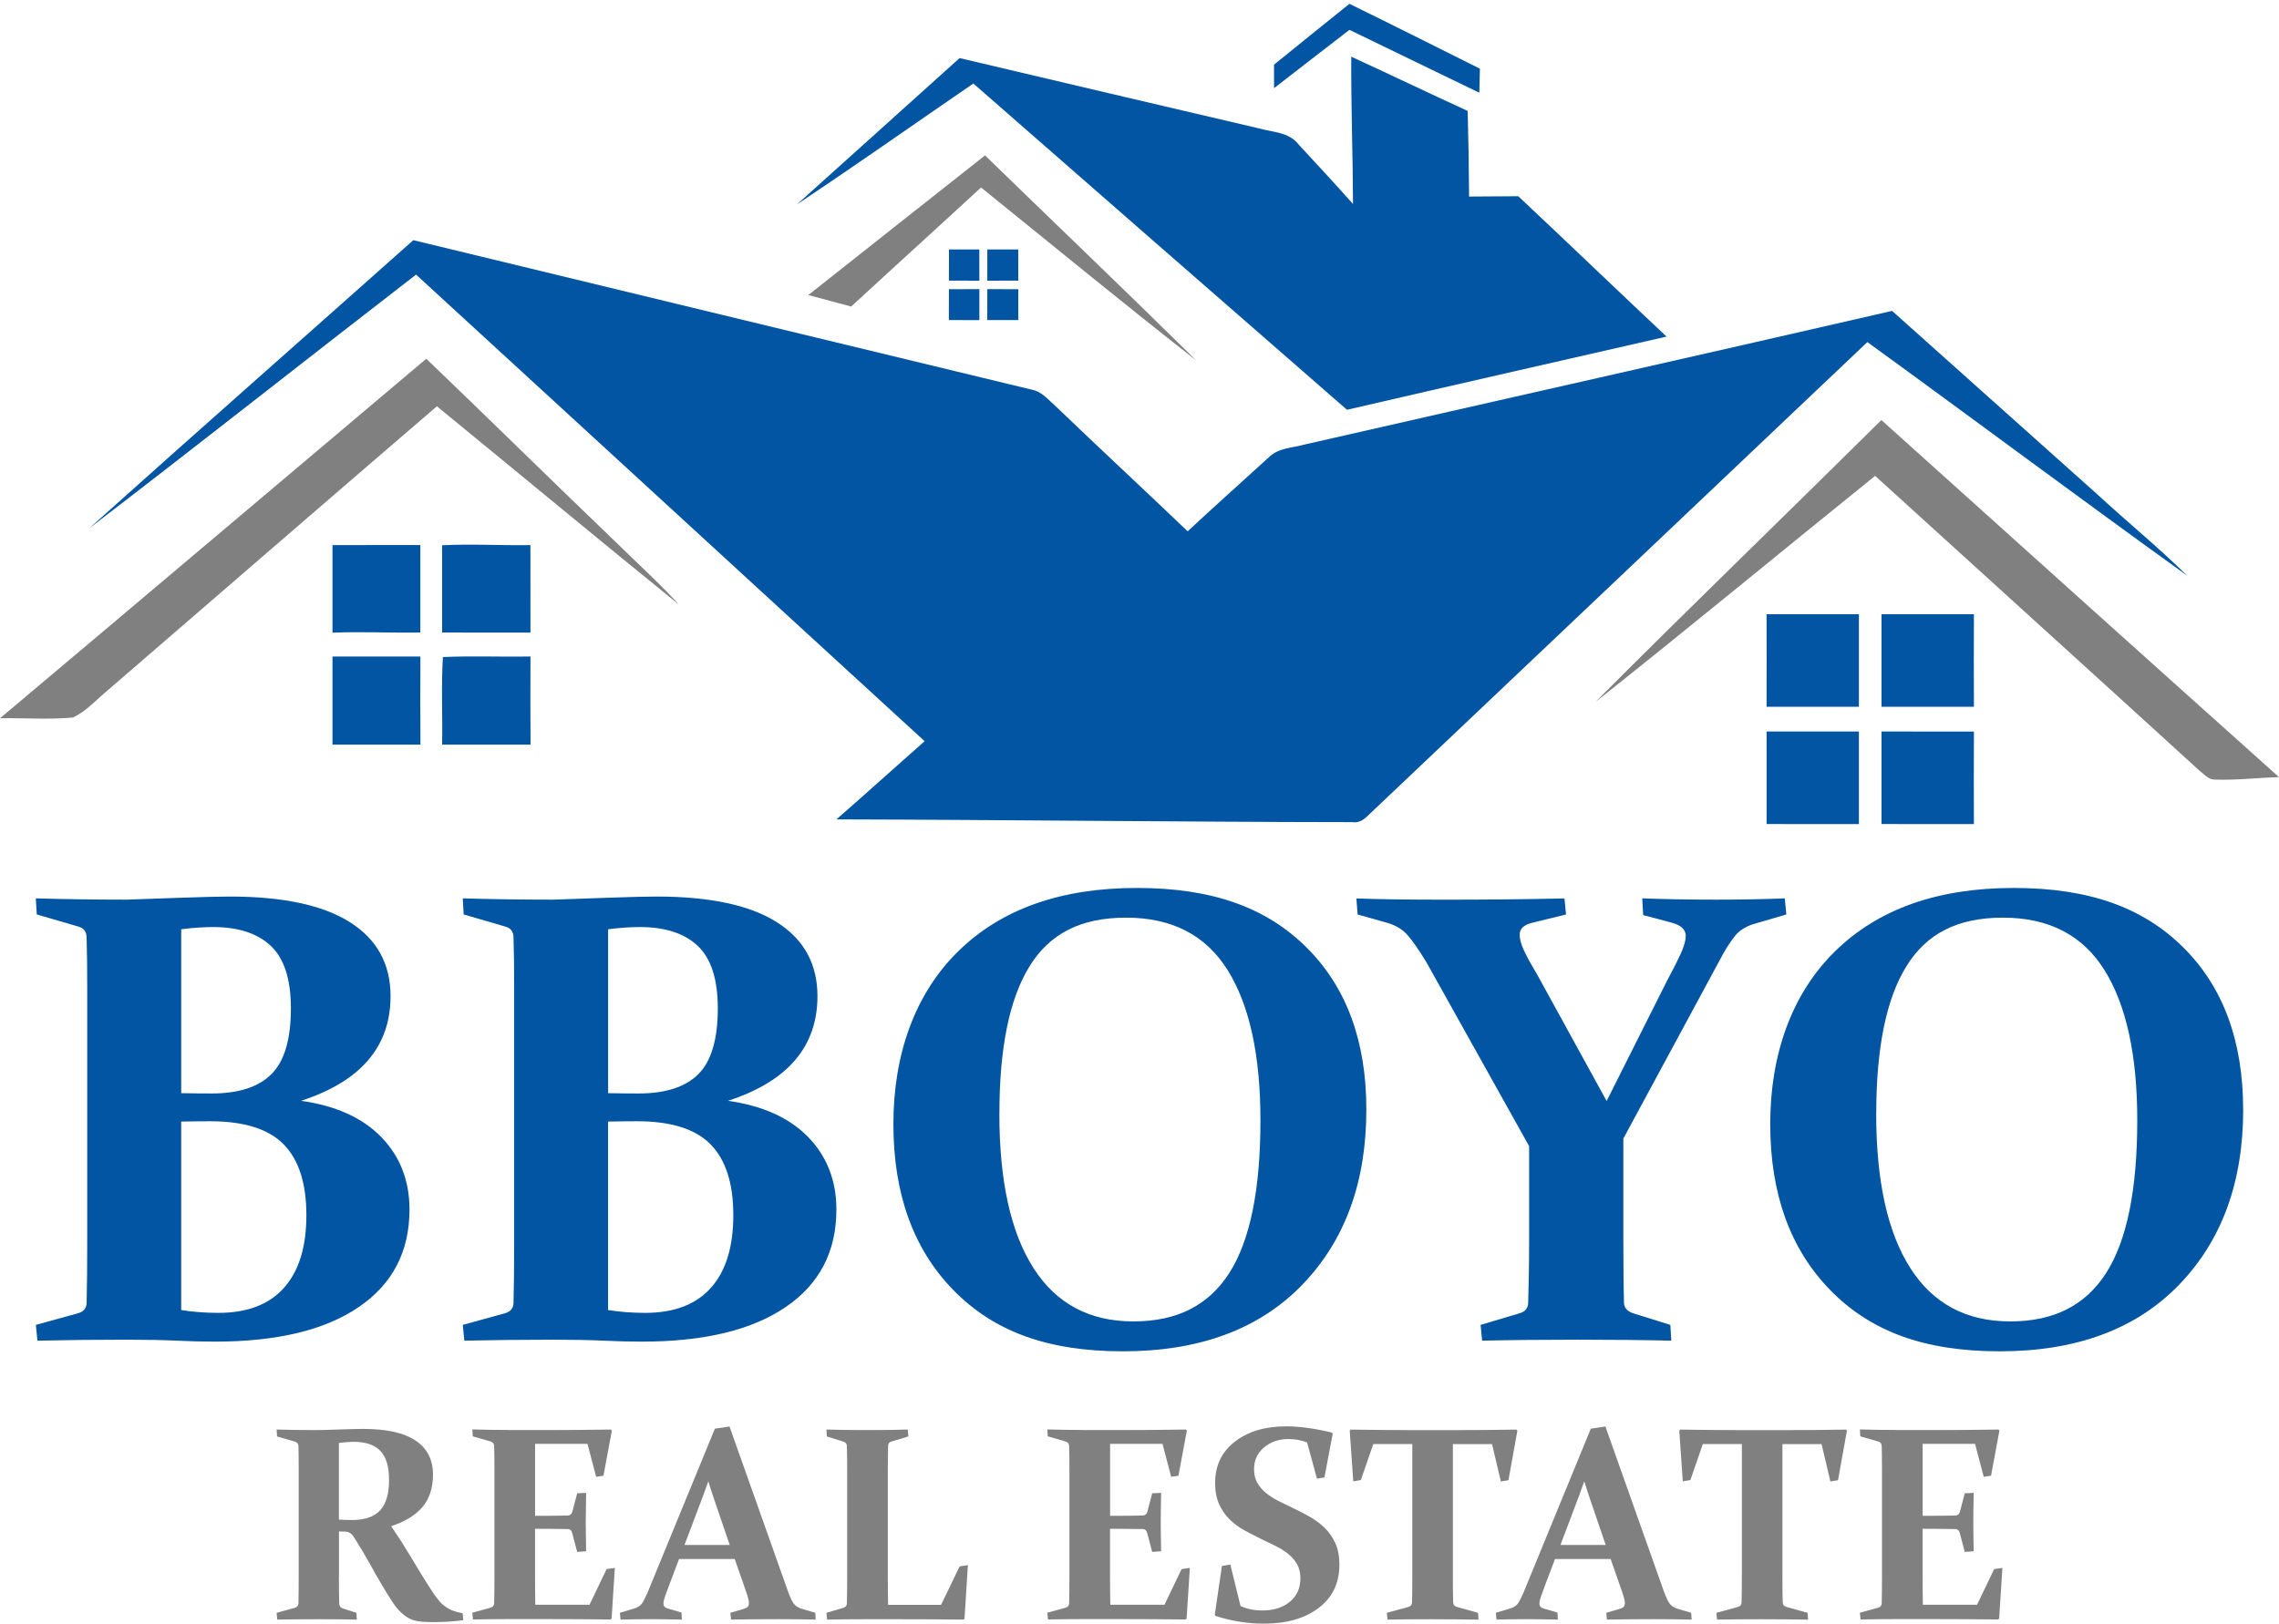<svg width="87" height="62" viewBox="0 0 87 62" fill="none" xmlns="http://www.w3.org/2000/svg">
<g clip-path="url(#clip0_2008_3088)">
<path d="M30.857 11.267C33.104 9.485 35.355 7.711 37.603 5.934C40.29 8.546 43.002 11.137 45.67 13.768C42.903 11.6 40.184 9.369 37.451 7.159C35.803 8.68 34.142 10.184 32.494 11.705C31.95 11.556 31.403 11.414 30.857 11.267Z" fill="#808080"/>
<path d="M0 27.428C5.432 22.859 10.849 18.274 16.273 13.699C18.709 16.034 21.114 18.404 23.549 20.74C24.34 21.521 25.171 22.265 25.918 23.088C22.825 20.579 19.76 18.037 16.678 15.514C12.486 19.116 8.311 22.735 4.126 26.348C3.687 26.706 3.304 27.159 2.783 27.398C1.859 27.486 0.927 27.409 0 27.428Z" fill="#808080"/>
<path d="M60.913 26.797C64.519 23.182 68.194 19.635 71.821 16.04C76.878 20.587 81.932 25.139 87 29.675C86.18 29.699 85.363 29.798 84.543 29.769C84.304 29.772 84.145 29.564 83.972 29.436C79.85 25.671 75.708 21.928 71.582 18.171C68.023 21.041 64.499 23.959 60.915 26.797H60.913Z" fill="#808080"/>
<path d="M48.636 2.468C49.595 1.695 50.55 0.915 51.514 0.146C53.178 0.96 54.835 1.794 56.495 2.622C56.487 2.926 56.478 3.234 56.473 3.541C54.821 2.739 53.166 1.945 51.515 1.14C50.557 1.884 49.592 2.62 48.636 3.367C48.635 3.067 48.636 2.768 48.636 2.468Z" fill="#0255A3"/>
<path d="M51.584 2.164C53.069 2.849 54.544 3.554 56.028 4.237C56.057 5.327 56.077 6.415 56.082 7.505C56.706 7.499 57.331 7.494 57.959 7.493C59.854 9.27 61.724 11.073 63.62 12.853C59.552 13.783 55.484 14.706 51.421 15.648C46.663 11.5 41.907 7.348 37.157 3.189C34.913 4.728 32.689 6.296 30.425 7.804C32.493 5.941 34.566 4.082 36.632 2.218C40.444 3.117 44.256 4.016 48.071 4.905C48.58 5.049 49.199 5.046 49.557 5.498C50.26 6.258 50.962 7.017 51.651 7.79C51.645 5.915 51.572 4.04 51.584 2.166V2.164Z" fill="#0255A3"/>
<path d="M3.403 20.177C7.512 16.49 11.655 12.842 15.778 9.171C23.651 11.072 31.526 12.986 39.402 14.883C39.787 14.958 40.036 15.287 40.319 15.531C41.982 17.127 43.672 18.694 45.338 20.288C46.361 19.335 47.403 18.406 48.435 17.464C48.798 17.098 49.348 17.102 49.817 16.971C57.289 15.267 64.764 13.589 72.23 11.872C74.839 14.202 77.444 16.537 80.055 18.869C81.189 19.916 82.391 20.896 83.493 21.98C79.402 19.038 75.365 16.023 71.286 13.063C64.949 19.084 58.599 25.09 52.259 31.108C52.088 31.281 51.886 31.441 51.627 31.394C45.062 31.387 38.496 31.304 31.93 31.289C33.06 30.303 34.171 29.295 35.297 28.303C28.82 22.371 22.357 16.423 15.883 10.486C11.716 13.705 7.586 16.974 3.405 20.175L3.403 20.177Z" fill="#0255A3"/>
<path d="M37.691 9.526H38.87C38.87 9.922 38.871 10.32 38.874 10.716C38.478 10.716 38.083 10.716 37.69 10.718C37.69 10.32 37.691 9.922 37.691 9.526Z" fill="#0255A3"/>
<path d="M36.225 11.043C36.613 11.041 37 11.041 37.387 11.041C37.385 11.434 37.387 11.829 37.388 12.224C37 12.222 36.611 12.222 36.222 12.222C36.224 11.829 36.225 11.434 36.225 11.043Z" fill="#0255A3"/>
<path d="M37.691 11.041C38.083 11.041 38.478 11.041 38.873 11.043C38.871 11.434 38.871 11.829 38.874 12.222H37.688C37.69 11.829 37.69 11.434 37.691 11.041Z" fill="#0255A3"/>
<path d="M12.693 20.815C13.812 20.811 14.929 20.815 16.046 20.812C16.043 21.926 16.043 23.039 16.046 24.153C14.927 24.173 13.81 24.112 12.693 24.159C12.694 23.043 12.694 21.929 12.693 20.815Z" fill="#0255A3"/>
<path d="M16.878 20.821C18.002 20.763 19.125 20.834 20.248 20.815C20.247 21.929 20.247 23.042 20.25 24.156C19.125 24.156 18.002 24.159 16.878 24.153C16.88 23.042 16.88 21.932 16.878 20.821Z" fill="#0255A3"/>
<path d="M67.438 23.455C68.613 23.453 69.79 23.455 70.963 23.455C70.96 24.633 70.96 25.811 70.963 26.989H67.438C67.443 25.811 67.441 24.633 67.438 23.455Z" fill="#0255A3"/>
<path d="M71.826 23.455C73.003 23.455 74.179 23.453 75.354 23.455C75.348 24.633 75.348 25.811 75.354 26.989H71.826C71.828 25.811 71.828 24.633 71.826 23.455Z" fill="#0255A3"/>
<path d="M12.693 25.071C13.812 25.072 14.93 25.072 16.049 25.071C16.043 26.192 16.043 27.312 16.05 28.433C14.93 28.434 13.812 28.436 12.693 28.433C12.694 27.312 12.694 26.191 12.693 25.071Z" fill="#0255A3"/>
<path d="M16.907 25.09C18.021 25.041 19.137 25.087 20.251 25.07C20.245 26.192 20.245 27.312 20.253 28.433C19.126 28.434 18.003 28.436 16.878 28.433C16.898 27.317 16.841 26.203 16.907 25.09Z" fill="#0255A3"/>
<path d="M67.439 27.934C68.615 27.933 69.788 27.934 70.963 27.934C70.96 29.112 70.96 30.289 70.963 31.469C69.788 31.467 68.612 31.469 67.439 31.467C67.441 30.289 67.442 29.112 67.439 27.934Z" fill="#0255A3"/>
<path d="M71.826 27.933C73.003 27.936 74.178 27.933 75.354 27.936C75.348 29.113 75.348 30.291 75.353 31.469C74.176 31.467 72.999 31.469 71.826 31.467C71.826 30.289 71.828 29.111 71.826 27.933Z" fill="#0255A3"/>
<path d="M36.227 9.526H37.385C37.385 9.922 37.387 10.32 37.387 10.718C36.998 10.716 36.611 10.716 36.224 10.716C36.224 10.32 36.225 9.922 36.227 9.526Z" fill="#0355A3"/>
<path d="M12.938 60.206C12.938 60.413 12.938 60.599 12.941 60.762C12.943 60.925 12.946 61.075 12.949 61.21C12.952 61.32 12.992 61.387 13.068 61.412L13.606 61.587L13.621 61.846C13.239 61.835 12.764 61.831 12.199 61.831C11.595 61.831 11.057 61.835 10.585 61.846L10.559 61.587L11.253 61.396C11.339 61.372 11.385 61.319 11.393 61.236C11.396 61.099 11.399 60.944 11.4 60.773C11.402 60.602 11.403 60.413 11.403 60.206V56.083C11.403 55.911 11.403 55.754 11.4 55.612C11.399 55.471 11.396 55.341 11.393 55.224C11.39 55.134 11.347 55.077 11.269 55.053L10.576 54.852L10.561 54.588C11.044 54.602 11.538 54.609 12.045 54.609C12.152 54.609 12.284 54.606 12.443 54.602C12.601 54.597 12.795 54.591 13.022 54.584C13.229 54.577 13.402 54.571 13.542 54.568C13.682 54.565 13.79 54.564 13.871 54.564C14.757 54.564 15.421 54.712 15.865 55.009C16.308 55.306 16.529 55.739 16.529 56.307C16.529 56.821 16.393 57.236 16.124 57.551C15.852 57.867 15.456 58.109 14.932 58.278C15.221 58.705 15.445 59.052 15.602 59.318C15.759 59.583 15.916 59.843 16.075 60.101C16.233 60.358 16.378 60.584 16.506 60.781C16.634 60.977 16.758 61.133 16.87 61.245C16.933 61.297 16.992 61.342 17.049 61.38C17.105 61.418 17.165 61.45 17.227 61.479C17.29 61.506 17.355 61.529 17.427 61.549C17.497 61.569 17.576 61.585 17.663 61.604L17.684 61.867C17.346 61.916 16.96 61.941 16.526 61.941C16.182 61.941 15.939 61.918 15.802 61.873C15.665 61.829 15.541 61.765 15.435 61.681C15.276 61.558 15.13 61.395 14.997 61.195C14.865 60.995 14.725 60.77 14.575 60.517C14.427 60.266 14.275 59.999 14.118 59.715C13.961 59.433 13.796 59.153 13.624 58.877C13.572 58.798 13.53 58.732 13.498 58.68C13.464 58.629 13.432 58.59 13.399 58.565C13.365 58.539 13.332 58.52 13.295 58.507C13.258 58.494 13.213 58.487 13.158 58.484L12.941 58.479V60.206H12.938ZM12.938 58.028C13.121 58.039 13.286 58.043 13.435 58.043C13.924 58.043 14.283 57.92 14.511 57.673C14.74 57.426 14.852 57.04 14.852 56.516C14.852 55.992 14.743 55.64 14.523 55.407C14.304 55.173 13.964 55.057 13.502 55.057C13.423 55.057 13.338 55.062 13.246 55.068C13.155 55.074 13.053 55.085 12.938 55.099V58.026V58.028Z" fill="#808080"/>
<path d="M19.405 54.609H20.713C21.551 54.609 22.42 54.603 23.32 54.588L23.357 54.629L23.037 56.352L22.758 56.393L22.427 55.135H20.426V57.882H20.705C21.005 57.882 21.327 57.879 21.673 57.871C21.763 57.868 21.821 57.821 21.848 57.731L22.034 57.022L22.375 57.007C22.365 57.507 22.36 57.882 22.36 58.129C22.36 58.376 22.365 58.74 22.375 59.235L22.034 59.261L21.842 58.532C21.815 58.44 21.761 58.391 21.682 58.388C21.33 58.382 21.002 58.377 20.699 58.377H20.425V60.151C20.425 60.531 20.428 60.906 20.435 61.279H22.504L23.156 59.918L23.471 59.871L23.348 61.805L23.311 61.841C22.453 61.831 21.616 61.826 20.803 61.826H19.433C18.987 61.826 18.529 61.831 18.056 61.841L18.03 61.582L18.724 61.392C18.811 61.367 18.856 61.314 18.864 61.232C18.867 61.094 18.87 60.939 18.872 60.768C18.873 60.598 18.875 60.409 18.875 60.201V56.079C18.875 55.906 18.875 55.749 18.872 55.608C18.87 55.466 18.867 55.336 18.864 55.219C18.861 55.129 18.818 55.073 18.741 55.048L18.047 54.847L18.032 54.584C18.515 54.597 18.974 54.605 19.408 54.605L19.405 54.609Z" fill="#808080"/>
<path d="M25.922 59.534L25.555 60.502C25.482 60.692 25.427 60.843 25.387 60.959C25.348 61.075 25.328 61.163 25.328 61.226C25.328 61.288 25.343 61.329 25.375 61.36C25.406 61.39 25.454 61.415 25.52 61.432L26.017 61.576L26.032 61.845C25.532 61.834 25.125 61.829 24.811 61.829C24.497 61.829 24.11 61.834 23.689 61.845L23.664 61.586L24.217 61.419C24.348 61.381 24.444 61.319 24.506 61.23C24.569 61.142 24.637 61.008 24.714 60.83L27.29 54.555L27.849 54.472L30.079 60.763C30.166 61.003 30.243 61.166 30.313 61.252C30.383 61.337 30.486 61.398 30.617 61.436L31.124 61.586L31.139 61.845C30.673 61.834 30.205 61.829 29.733 61.829C29.108 61.829 28.5 61.834 27.907 61.845L27.881 61.586L28.393 61.436C28.462 61.415 28.512 61.389 28.542 61.358C28.573 61.328 28.59 61.281 28.59 61.218C28.59 61.15 28.573 61.06 28.538 60.947C28.503 60.834 28.452 60.688 28.388 60.505L28.047 59.532H25.927L25.922 59.534ZM27.04 56.565C26.977 56.745 26.91 56.931 26.838 57.123L26.13 58.996H27.856L27.221 57.129C27.155 56.932 27.094 56.745 27.04 56.565Z" fill="#808080"/>
<path d="M33.892 56.063V60.154C33.892 60.534 33.895 60.909 33.903 61.282H35.925L36.634 59.813L36.949 59.766L36.82 61.809L36.783 61.846C35.931 61.835 35.099 61.831 34.285 61.831H33.002C32.488 61.831 32.013 61.835 31.574 61.846L31.548 61.587L32.19 61.396C32.276 61.372 32.322 61.319 32.33 61.236C32.333 61.099 32.336 60.944 32.337 60.773C32.339 60.602 32.34 60.413 32.34 60.206V56.083C32.34 55.911 32.34 55.754 32.337 55.612C32.336 55.471 32.333 55.341 32.33 55.224C32.327 55.134 32.284 55.077 32.206 55.053L31.565 54.852L31.549 54.588C31.994 54.602 32.508 54.609 33.09 54.609C33.672 54.609 34.211 54.603 34.653 54.588L34.678 54.852L34.037 55.044C33.954 55.065 33.909 55.117 33.903 55.199C33.9 55.323 33.897 55.5 33.895 55.73C33.894 55.958 33.892 56.07 33.892 56.063Z" fill="#808080"/>
<path d="M41.355 54.609H42.663C43.501 54.609 44.37 54.603 45.271 54.588L45.307 54.629L44.987 56.352L44.709 56.393L44.378 55.135H42.377V57.882H42.656C42.956 57.882 43.277 57.879 43.623 57.871C43.713 57.868 43.771 57.821 43.799 57.731L43.985 57.022L44.326 57.007C44.315 57.507 44.311 57.882 44.311 58.129C44.311 58.376 44.315 58.74 44.326 59.235L43.985 59.261L43.792 58.532C43.765 58.44 43.712 58.391 43.633 58.388C43.28 58.382 42.953 58.377 42.649 58.377H42.375V60.151C42.375 60.531 42.378 60.906 42.386 61.279H44.454L45.106 59.918L45.422 59.871L45.298 61.805L45.262 61.841C44.404 61.831 43.567 61.826 42.753 61.826H41.383C40.938 61.826 40.479 61.831 40.007 61.841L39.981 61.582L40.674 61.392C40.761 61.367 40.807 61.314 40.814 61.232C40.818 61.094 40.821 60.939 40.822 60.768C40.824 60.598 40.825 60.409 40.825 60.201V56.079C40.825 55.906 40.825 55.749 40.822 55.608C40.821 55.466 40.818 55.336 40.814 55.219C40.811 55.129 40.769 55.073 40.691 55.048L39.998 54.847L39.982 54.584C40.465 54.597 40.924 54.605 41.358 54.605L41.355 54.609Z" fill="#808080"/>
<path d="M49.901 55.081C49.68 54.994 49.441 54.951 49.182 54.951C48.816 54.951 48.507 55.058 48.254 55.271C48.001 55.484 47.873 55.76 47.873 56.099C47.873 56.303 47.914 56.477 47.996 56.621C48.078 56.766 48.19 56.896 48.327 57.008C48.466 57.123 48.623 57.225 48.801 57.313C48.978 57.403 49.162 57.493 49.351 57.582C49.562 57.682 49.773 57.79 49.987 57.911C50.2 58.03 50.392 58.172 50.561 58.334C50.73 58.498 50.868 58.694 50.973 58.921C51.078 59.148 51.131 59.424 51.131 59.749C51.131 60.449 50.868 60.999 50.34 61.4C49.813 61.799 49.117 62 48.251 62C47.626 62 47.012 61.903 46.404 61.706L46.373 61.659L46.647 59.796L46.968 59.744L47.356 61.326C47.605 61.441 47.88 61.497 48.184 61.497C48.621 61.497 48.975 61.386 49.241 61.163C49.508 60.941 49.642 60.644 49.642 60.272C49.642 60.061 49.601 59.883 49.519 59.737C49.437 59.59 49.324 59.459 49.182 59.343C49.04 59.228 48.88 59.126 48.7 59.036C48.52 58.946 48.335 58.856 48.141 58.766C47.931 58.662 47.72 58.554 47.51 58.44C47.3 58.325 47.112 58.188 46.946 58.025C46.78 57.862 46.646 57.669 46.542 57.443C46.439 57.217 46.387 56.944 46.387 56.623C46.387 55.965 46.638 55.44 47.141 55.05C47.644 54.66 48.298 54.466 49.101 54.466C49.612 54.466 50.193 54.546 50.845 54.704L50.875 54.751L50.56 56.417L50.275 56.464L49.897 55.079L49.901 55.081Z" fill="#808080"/>
<path d="M54.705 61.831C54.099 61.831 53.52 61.835 52.968 61.846L52.942 61.587L53.77 61.36C53.856 61.332 53.901 61.278 53.904 61.194C53.91 60.934 53.914 60.602 53.914 60.195V55.141H52.425L51.95 56.518L51.66 56.565L51.526 54.631L51.563 54.59C52.41 54.603 53.222 54.611 54 54.611H55.443C56.219 54.611 57.036 54.605 57.894 54.59L57.926 54.631L57.584 56.524L57.295 56.571L56.958 55.143H55.463V60.197C55.463 60.604 55.466 60.936 55.474 61.195C55.477 61.278 55.524 61.332 55.614 61.361L56.426 61.588L56.441 61.847C55.868 61.837 55.291 61.832 54.709 61.832L54.705 61.831Z" fill="#808080"/>
<path d="M59.361 59.534L58.994 60.502C58.923 60.692 58.866 60.843 58.827 60.959C58.787 61.075 58.767 61.163 58.767 61.226C58.767 61.288 58.782 61.329 58.814 61.36C58.845 61.39 58.894 61.415 58.959 61.432L59.456 61.576L59.471 61.845C58.971 61.834 58.564 61.829 58.25 61.829C57.937 61.829 57.549 61.834 57.129 61.845L57.103 61.586L57.656 61.419C57.787 61.381 57.883 61.319 57.946 61.23C58.008 61.142 58.077 61.008 58.153 60.83L60.729 54.555L61.286 54.472L63.516 60.763C63.603 61.003 63.681 61.166 63.752 61.252C63.823 61.336 63.925 61.398 64.054 61.436L64.562 61.586L64.577 61.845C64.112 61.834 63.643 61.829 63.17 61.829C62.545 61.829 61.937 61.834 61.344 61.845L61.319 61.586L61.831 61.436C61.899 61.415 61.95 61.389 61.981 61.358C62.012 61.328 62.029 61.281 62.029 61.218C62.029 61.15 62.012 61.06 61.977 60.947C61.942 60.834 61.893 60.688 61.826 60.505L61.485 59.532H59.365L59.361 59.534ZM60.479 56.565C60.416 56.745 60.349 56.931 60.278 57.123L59.569 58.996H61.297L60.66 57.129C60.594 56.932 60.534 56.745 60.479 56.565Z" fill="#808080"/>
<path d="M67.285 61.831C66.679 61.831 66.1 61.835 65.548 61.846L65.522 61.587L66.35 61.36C66.437 61.332 66.481 61.278 66.484 61.194C66.49 60.934 66.495 60.602 66.495 60.195V55.141H65.005L64.53 56.518L64.24 56.565L64.106 54.631L64.143 54.59C64.99 54.603 65.803 54.611 66.58 54.611H68.023C68.799 54.611 69.616 54.605 70.475 54.59L70.506 54.631L70.165 56.524L69.875 56.571L69.538 55.143H68.043V60.197C68.043 60.604 68.046 60.936 68.054 61.195C68.057 61.278 68.104 61.332 68.194 61.361L69.006 61.588L69.022 61.847C68.448 61.837 67.871 61.832 67.289 61.832L67.285 61.831Z" fill="#808080"/>
<path d="M72.374 54.609H73.682C74.52 54.609 75.389 54.603 76.29 54.588L76.327 54.629L76.007 56.352L75.728 56.393L75.397 55.135H73.396V57.882H73.675C73.975 57.882 74.296 57.879 74.642 57.871C74.732 57.868 74.79 57.821 74.818 57.731L75.004 57.022L75.345 57.007C75.334 57.507 75.33 57.882 75.33 58.129C75.33 58.376 75.334 58.74 75.345 59.235L75.004 59.261L74.812 58.532C74.784 58.44 74.731 58.391 74.652 58.388C74.299 58.382 73.972 58.377 73.668 58.377H73.394V60.151C73.394 60.531 73.397 60.906 73.405 61.279H75.473L76.125 59.918L76.441 59.871L76.317 61.805L76.281 61.841C75.423 61.831 74.586 61.826 73.772 61.826H72.402C71.957 61.826 71.498 61.831 71.026 61.841L71 61.582L71.693 61.392C71.78 61.367 71.826 61.314 71.834 61.232C71.837 61.094 71.84 60.939 71.841 60.768C71.843 60.598 71.844 60.409 71.844 60.201V56.079C71.844 55.906 71.844 55.749 71.841 55.608C71.84 55.466 71.837 55.336 71.834 55.219C71.83 55.129 71.789 55.073 71.71 55.048L71.016 54.847L71.001 54.584C71.484 54.597 71.942 54.605 72.378 54.605L72.374 54.609Z" fill="#808080"/>
<path d="M1.367 34.305C2.49 34.337 3.646 34.354 4.833 34.354C5.266 34.339 5.944 34.314 6.868 34.282C7.79 34.25 8.424 34.235 8.77 34.235C10.8 34.235 12.33 34.563 13.362 35.217C14.392 35.87 14.909 36.811 14.909 38.039C14.909 39.966 13.769 41.298 11.49 42.036C12.815 42.22 13.836 42.682 14.554 43.419C15.272 44.159 15.632 45.081 15.632 46.187C15.632 47.792 14.985 49.034 13.694 49.912C12.402 50.792 10.573 51.231 8.206 51.231C7.741 51.231 7.253 51.218 6.743 51.194C6.234 51.17 5.597 51.157 4.835 51.157C3.663 51.157 2.527 51.17 1.428 51.194L1.369 50.592L2.981 50.147C3.182 50.091 3.291 49.967 3.306 49.773C3.313 49.452 3.32 49.094 3.324 48.696C3.329 48.298 3.33 47.859 3.33 47.378V37.785C3.33 37.384 3.329 37.018 3.324 36.689C3.32 36.36 3.313 36.059 3.306 35.787C3.298 35.578 3.201 35.445 3.016 35.389L1.404 34.919L1.367 34.305ZM6.917 41.743C7.327 41.751 7.715 41.755 8.084 41.755C9.111 41.755 9.872 41.508 10.364 41.014C10.858 40.521 11.105 39.684 11.105 38.506C11.105 37.398 10.85 36.604 10.341 36.122C9.832 35.64 9.096 35.4 8.133 35.4C7.98 35.4 7.802 35.406 7.598 35.418C7.394 35.43 7.166 35.453 6.918 35.485V41.743H6.917ZM6.917 42.827V50.025C7.366 50.097 7.839 50.133 8.337 50.133C9.436 50.133 10.271 49.815 10.841 49.176C11.411 48.538 11.696 47.614 11.696 46.402C11.696 45.191 11.408 44.29 10.831 43.7C10.253 43.11 9.317 42.816 8.026 42.816C7.65 42.816 7.279 42.821 6.918 42.828L6.917 42.827Z" fill="#0255A3"/>
<path d="M17.665 34.305C18.788 34.337 19.943 34.354 21.13 34.354C21.563 34.339 22.241 34.314 23.165 34.282C24.087 34.25 24.721 34.235 25.067 34.235C27.097 34.235 28.628 34.563 29.659 35.217C30.69 35.87 31.206 36.811 31.206 38.039C31.206 39.966 30.066 41.298 27.788 42.036C29.112 42.22 30.133 42.682 30.851 43.419C31.569 44.159 31.929 45.081 31.929 46.187C31.929 47.792 31.283 49.034 29.992 49.912C28.699 50.792 26.87 51.231 24.503 51.231C24.038 51.231 23.551 51.218 23.04 51.194C22.531 51.17 21.894 51.157 21.132 51.157C19.96 51.157 18.824 51.17 17.726 51.194L17.666 50.592L19.279 50.147C19.48 50.091 19.588 49.967 19.603 49.773C19.611 49.452 19.617 49.094 19.622 48.696C19.626 48.298 19.628 47.859 19.628 47.378V37.785C19.628 37.384 19.626 37.018 19.622 36.689C19.617 36.36 19.611 36.059 19.603 35.787C19.596 35.578 19.498 35.445 19.314 35.389L17.701 34.919L17.665 34.305ZM23.214 41.743C23.624 41.751 24.012 41.755 24.381 41.755C25.409 41.755 26.169 41.508 26.661 41.014C27.155 40.521 27.402 39.684 27.402 38.506C27.402 37.398 27.148 36.604 26.639 36.122C26.13 35.64 25.393 35.4 24.43 35.4C24.278 35.4 24.099 35.406 23.895 35.418C23.691 35.43 23.464 35.453 23.215 35.485V41.743H23.214ZM23.214 42.827V50.025C23.663 50.097 24.136 50.133 24.634 50.133C25.733 50.133 26.569 49.815 27.139 49.176C27.709 48.539 27.994 47.614 27.994 46.402C27.994 45.191 27.706 44.29 27.128 43.7C26.55 43.11 25.614 42.816 24.323 42.816C23.947 42.816 23.577 42.821 23.215 42.828L23.214 42.827Z" fill="#0255A3"/>
<path d="M52.16 42.369C52.16 45.146 51.342 47.379 49.705 49.068C48.068 50.756 45.789 51.601 42.867 51.601C39.946 51.601 37.917 50.82 36.391 49.26C34.867 47.699 34.105 45.587 34.105 42.922C34.105 40.258 34.928 37.949 36.573 36.332C38.217 34.715 40.493 33.907 43.398 33.907C46.303 33.907 48.348 34.663 49.874 36.177C51.398 37.689 52.16 39.754 52.16 42.369ZM38.15 42.526C38.15 45.094 38.583 47.057 39.45 48.418C40.318 49.778 41.589 50.459 43.265 50.459C44.942 50.459 46.14 49.842 46.931 48.606C47.72 47.37 48.117 45.428 48.117 42.781C48.117 40.293 47.699 38.382 46.865 37.045C46.03 35.709 44.739 35.041 42.989 35.041C41.24 35.041 40.066 35.661 39.301 36.901C38.534 38.14 38.152 40.016 38.152 42.528L38.15 42.526Z" fill="#0255A3"/>
<path d="M61.331 42.045L63.641 37.446C63.858 37.045 64.03 36.704 64.159 36.424C64.287 36.143 64.353 35.915 64.353 35.738C64.353 35.497 64.173 35.328 63.812 35.232L62.728 34.944L62.692 34.305C63.582 34.337 64.518 34.354 65.496 34.354C66.386 34.354 67.266 34.339 68.133 34.305L68.192 34.919L66.917 35.293C66.629 35.389 66.404 35.532 66.249 35.72C66.094 35.909 65.934 36.146 65.773 36.436L61.971 43.477V47.378C61.971 47.859 61.972 48.297 61.977 48.69C61.981 49.083 61.986 49.437 61.995 49.749C62.003 49.958 62.143 50.098 62.416 50.171L63.765 50.592L63.801 51.194C62.767 51.17 61.57 51.157 60.215 51.157C58.86 51.157 57.607 51.17 56.58 51.194L56.521 50.592L58.013 50.147C58.214 50.09 58.321 49.967 58.337 49.773C58.345 49.452 58.354 49.094 58.362 48.696C58.369 48.298 58.374 47.859 58.374 47.378V43.767L54.463 36.762C54.166 36.273 53.923 35.922 53.734 35.709C53.545 35.495 53.296 35.342 52.983 35.246L51.828 34.921L51.779 34.307C52.573 34.339 53.701 34.355 55.161 34.355C56.766 34.355 58.287 34.34 59.723 34.307L59.782 34.921L58.554 35.221C58.369 35.261 58.234 35.32 58.145 35.396C58.057 35.473 58.013 35.57 58.013 35.691C58.013 35.86 58.069 36.064 58.182 36.305C58.295 36.546 58.45 36.831 58.651 37.16L61.335 42.046L61.331 42.045Z" fill="#0255A3"/>
<path d="M85.633 42.369C85.633 45.146 84.814 47.379 83.177 49.068C81.541 50.756 79.262 51.601 76.34 51.601C73.419 51.601 71.39 50.82 69.866 49.26C68.342 47.699 67.578 45.587 67.578 42.922C67.578 40.258 68.401 37.949 70.046 36.332C71.69 34.715 73.966 33.907 76.869 33.907C79.773 33.907 81.82 34.663 83.345 36.177C84.869 37.689 85.631 39.754 85.631 42.369H85.633ZM71.623 42.526C71.623 45.094 72.056 47.057 72.923 48.418C73.789 49.778 75.062 50.459 76.738 50.459C78.415 50.459 79.613 49.842 80.404 48.606C81.193 47.37 81.589 45.428 81.589 42.781C81.589 40.293 81.172 38.382 80.338 37.045C79.503 35.709 78.212 35.041 76.462 35.041C74.713 35.041 73.539 35.661 72.774 36.901C72.007 38.14 71.625 40.016 71.625 42.528L71.623 42.526Z" fill="#0255A3"/>
</g>
<defs>
<clipPath id="clip0_2008_3088">
<rect width="87" height="61.853" fill="white" transform="translate(0 0.146)"/>
</clipPath>
</defs>
</svg>
